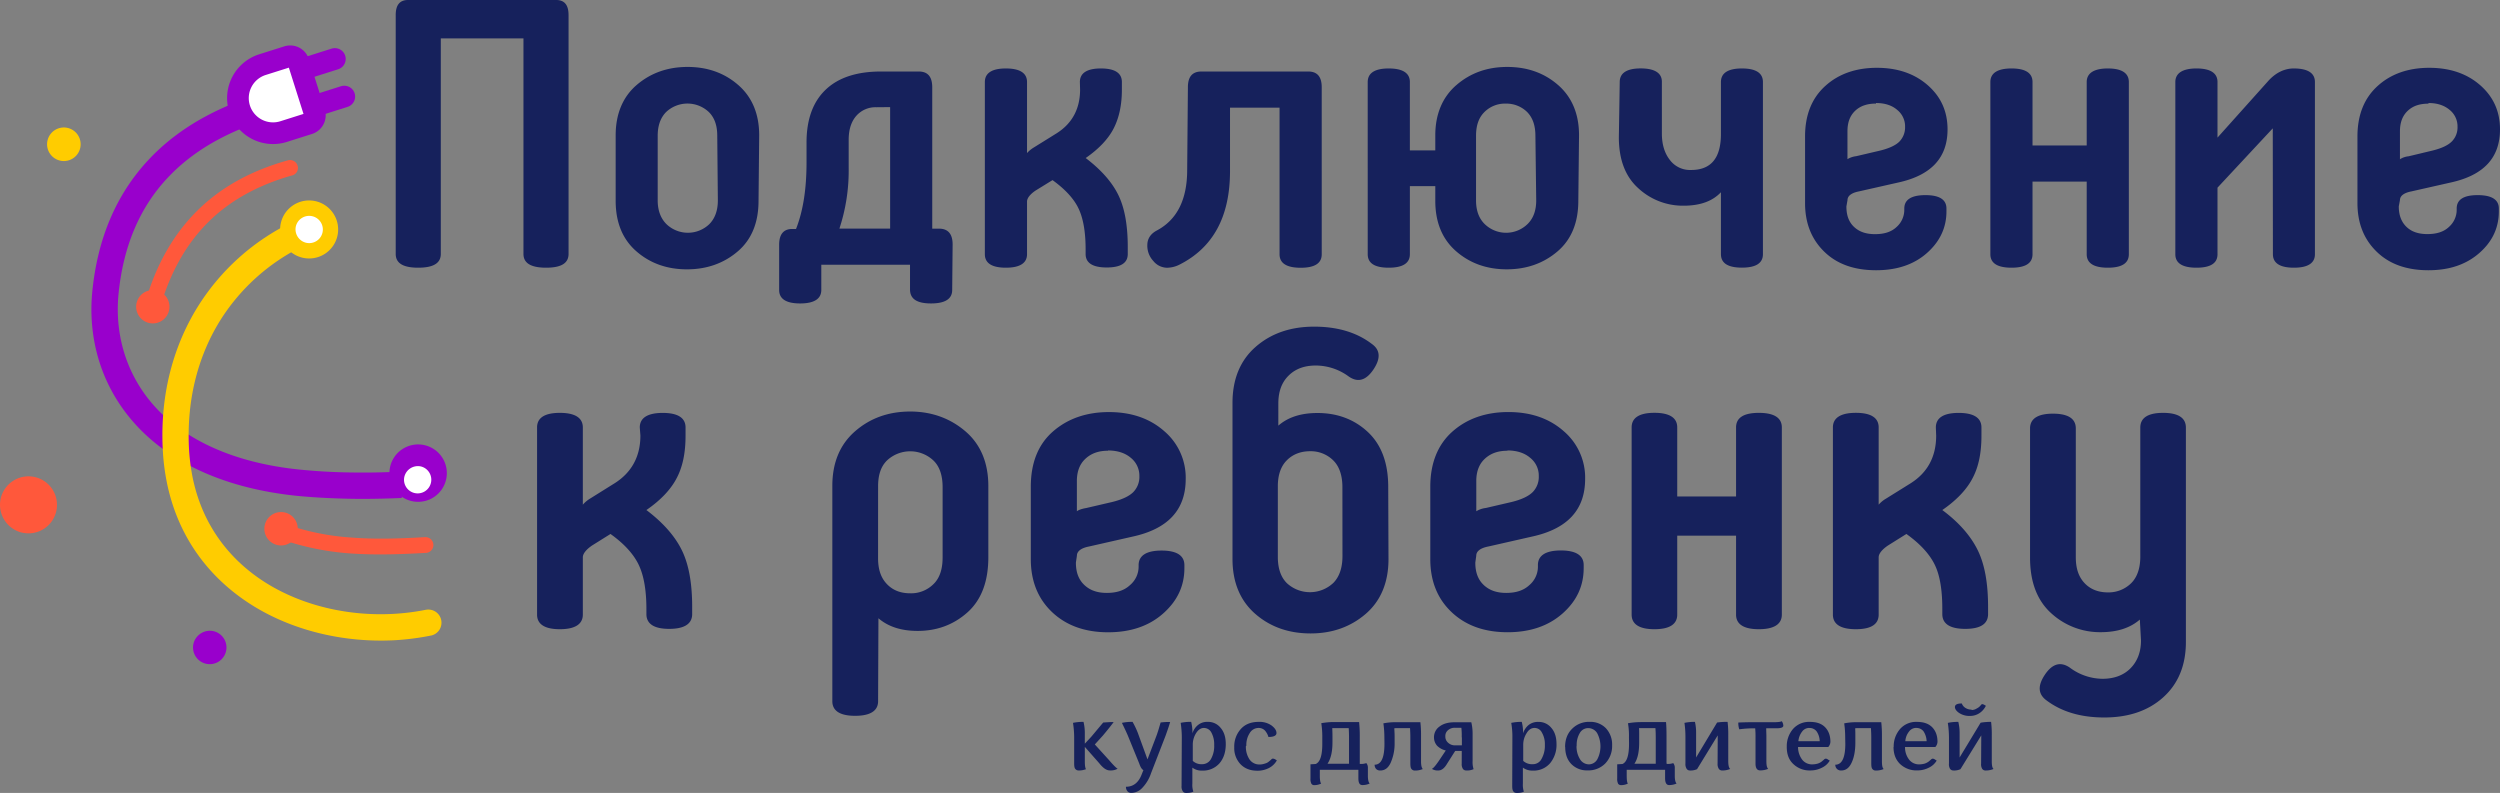 <?xml version="1.0" encoding="UTF-8"?> <svg xmlns="http://www.w3.org/2000/svg" id="Слой_1" data-name="Слой 1" viewBox="0 0 1614.88 512.21"><rect x="0" y="0" width="1614.88" height="512.21" fill="#808080" stroke="none"/> <defs> <style>.cls-1{fill:#90c;}.cls-2{fill:#16215c;}.cls-3{fill:#ff583b;}.cls-4,.cls-6{fill:#fff;}.cls-5{fill:#fc0;}.cls-6,.cls-7{stroke:#90c;stroke-width:14px;}.cls-6{stroke-miterlimit:10;}.cls-7{fill:none;stroke-linecap:round;stroke-linejoin:round;}</style> </defs> <title>logo2</title> <path class="cls-1" d="M274.57,362c-9.2.39-18.2.58-26.81.58q-22.35-.15-41.32-2c-45.2-4.74-78-20.33-99.59-41.62-25.35-25.06-35.32-57.77-32.23-90.1q5.09-51.83,36.3-85.26c20.51-22,49.45-37.55,86.51-46.55a8.52,8.52,0,1,1,4.07,16.55q-50.81,12.32-78.2,41.59c-18.19,19.35-28.74,44.51-31.74,75.29-2.61,27.39,5.81,55.16,27.19,76.36,19.07,18.67,48.39,32.51,89.43,36.77a387.47,387.47,0,0,0,39.58,1.94c8.52.09,17.42-.2,26.81-.58Z" transform="translate(-15.02 -40.32)"></path> <path class="cls-2" d="M353.15,204.34c0,6,4.87,8.9,14.62,8.9s14.51-2.86,14.51-8.9V50.07c0-6.57-2.65-9.75-8-9.75H278.58c-5.3,0-7.95,3.18-7.95,9.75V204.34c0,6,4.77,8.9,14.52,8.9s14.61-2.86,14.61-8.9V65.12h53.39Zm125.57-34.55c0,6.57-1.91,11.66-5.47,15.27a20,20,0,0,1-27.77,0c-3.6-3.61-5.62-8.7-5.62-15.27V128.05c0-6.57,1.81-11.65,5.41-15.33a20.12,20.12,0,0,1,27.66,0c3.71,3.71,5.4,8.76,5.4,15.33Zm26.7-42.06c0-13.77-4.55-24.69-13.56-32.52s-19.92-11.65-32.74-11.65-23.84,3.92-32.84,11.65S412.71,114,412.71,127.73V170c0,13.87,4.38,24.79,13.35,32.63S446,214.3,458.8,214.3s23.84-3.92,32.85-11.66S505,183.88,505,170ZM590,109.51V188H557.23a119.44,119.44,0,0,0,6-38.88V130.52c0-6.56,1.7-11.66,4.87-15.32A16.49,16.49,0,0,1,581,109.59Zm40.37,88.68c0-6.78-3-10.17-8.76-10.17H617.2V96.69c0-6.78-2.86-10.18-8.69-10.18H584.15c-15.47,0-27.44,3.82-35.7,11.66S536,117.35,536,132.4v12.82c0,16.85-2.12,31.14-6.78,43h-2.44c-5.61,0-8.47,3.39-8.47,10.28v29.13c0,5.84,4.65,8.7,13.55,8.7s13.68-2.86,13.68-8.7V211.33h57.31v16c0,6.15,4.57,9,13.57,9s13.67-2.86,13.67-8.7Zm82.33-100c0,12.4-5.09,21.83-15.06,28.18l-14.83,9.22a19.21,19.21,0,0,0-4.38,3.6V93.3c0-5.82-4.66-8.76-13.67-8.76s-13.57,3-13.57,8.76V204.54c0,5.84,4.67,8.7,13.57,8.7s13.67-2.86,13.67-8.7v-34c0-2.19,1.91-4.66,5.47-7.1l11-6.78c8.48,6.14,14.09,12.39,17,18.75s4.38,15,4.38,26v3c0,5.82,4.65,8.69,13.66,8.69s13.56-2.87,13.56-8.69v-4.45c0-13.77-1.9-25-6-33.48s-11.23-16.53-21.18-24.08c8.75-6.05,14.82-12.62,18.21-19.39s5.17-14.91,5.17-24.77V93.3c0-5.82-4.55-8.76-13.56-8.76s-13.57,3-13.57,8.76Zm69.18,51.92c0,19-6.46,32.1-19.6,39.09-4.14,2.19-6.15,5.41-6.15,9.54A14.48,14.48,0,0,0,760,208.89a11.58,11.58,0,0,0,8.76,4.38,18.24,18.24,0,0,0,7.94-1.91q32.85-16.41,32.85-60.49v-41h32v94.71c0,5.84,4.66,8.7,13.67,8.7s13.57-2.86,13.57-8.7V96.69c0-6.78-2.86-10.18-8.68-10.18h-69c-5.93,0-8.76,3.4-8.76,10.18ZM1035,127.73c0-13.77-4.56-24.69-13.57-32.52s-19.91-11.65-32.84-11.65-23.73,3.92-32.74,11.65S942.15,114,942.15,127.73v9.75H925.73V93.3c0-5.82-4.66-8.76-13.67-8.76s-13.56,3-13.56,8.76V204.54c0,5.84,4.55,8.7,13.56,8.7s13.67-2.86,13.67-8.7v-44h16.42V170c0,13.87,4.46,24.79,13.47,32.63s19.91,11.66,32.73,11.66,23.83-3.92,32.84-11.66,13.35-18.76,13.35-32.63Zm-27.66,42.06c0,6.57-1.9,11.66-5.61,15.27a19.83,19.83,0,0,1-27.66,0c-3.7-3.61-5.6-8.7-5.6-15.27V128.05c0-6.57,1.68-11.65,5.39-15.33a18.72,18.72,0,0,1,13.78-5.47,19.13,19.13,0,0,1,13.88,5.47c3.6,3.71,5.3,8.76,5.3,15.33ZM1060.72,129q0,21.47,12.39,32.75a42.35,42.35,0,0,0,29.46,11.44c10.59,0,18.61-2.86,24.09-8.69v40c0,5.84,4.56,8.7,13.56,8.7s13.57-2.86,13.57-8.7V93.3c0-5.82-4.56-8.76-13.57-8.76s-13.56,3-13.56,8.76v33.51c0,15.58-6.35,23.31-19.28,23.31a16.27,16.27,0,0,1-13.78-6.57c-3.39-4.38-5.09-10-5.09-17V93.09c0-5.61-4.65-8.58-13.66-8.58s-13.56,3-13.56,8.76Zm166.13-22.13c5.61,0,10.27,1.47,13.67,4.44a13.61,13.61,0,0,1,5.09,11,13.19,13.19,0,0,1-3.62,9.42c-2.43,2.45-6.56,4.38-12.39,5.83L1214,141.22a13.67,13.67,0,0,0-5.61,1.91v-18c0-5.82,1.68-10.17,5.08-13.34s7.84-4.56,13.35-4.56Zm-18.43,62.72c0-2.65,2.43-4.67,7.3-5.62l25.75-5.82c21.08-4.67,31.57-16,31.57-34.23,0-11.44-4.12-20.88-12.61-28.4s-19.49-11.4-33-11.4c-13.35,0-24.58,3.81-33.27,11.64S1181,114.38,1181,128.51v43c0,12.93,4.14,23.31,12.39,31.37s19.39,12,33.49,12c13.35,0,24.36-3.6,32.85-11.12s12.6-16.53,12.6-26.91v-1.81c0-5.82-4.56-8.68-13.56-8.68s-13.67,2.86-13.67,8.68v.75a14.75,14.75,0,0,1-5.08,11.23c-3.39,3.18-8,4.55-13.78,4.55-5.61,0-10-1.37-13.46-4.55s-5.08-7.52-5.08-13.36ZM1390.15,93.3c0-5.82-4.66-8.76-13.56-8.76s-13.66,3-13.66,8.76v41h-35v-41c0-5.82-4.56-8.76-13.57-8.76s-13.66,3-13.66,8.76V204.54c0,5.84,4.66,8.7,13.66,8.7s13.57-2.86,13.57-8.7V157.61h35v46.93c0,5.84,4.66,8.7,13.66,8.7s13.56-2.86,13.56-8.7Zm93.06,111.24c0,5.84,4.67,8.7,13.57,8.7s13.57-2.86,13.57-8.7V93.3c0-5.82-4.66-8.76-13.66-8.76-6,0-11.66,2.75-16.42,8l-32.85,36.66V93.3c0-5.82-4.66-8.76-13.56-8.76s-13.68,3-13.68,8.76V204.54c0,5.84,4.67,8.7,13.68,8.7s13.56-2.86,13.56-8.7v-43l35.7-38.32Zm100.49-97.67q8.43,0,13.68,4.44a13.66,13.66,0,0,1,5.08,11,12.84,12.84,0,0,1-3.71,9.42c-2.43,2.45-6.57,4.38-12.4,5.83l-15.47,3.71a13.07,13.07,0,0,0-5.61,1.91v-18c0-5.82,1.69-10.17,5.09-13.34s7.73-4.56,13.34-4.56Zm-18.43,62.72c0-2.65,2.44-4.67,7.31-5.62l25.75-5.82c21.09-4.67,31.57-16,31.57-34.23,0-11.44-4.13-20.88-12.61-28.4s-19.51-11.4-33.06-11.4c-13.36,0-24.59,3.81-33.27,11.64s-13.14,18.62-13.14,32.75v43c0,12.93,4.13,23.31,12.39,31.37s19.39,12,33.48,12c13.36,0,24.26-3.6,32.85-11.12s12.61-16.53,12.61-26.91v-1.81c0-5.82-4.66-8.68-13.67-8.68s-13.56,2.86-13.56,8.68v.75a14.7,14.7,0,0,1-5.08,11.19c-3.39,3.17-8,4.55-13.88,4.55-5.47,0-10-1.38-13.35-4.55s-5.09-7.52-5.09-13.36Z" transform="translate(-15.02 -40.32)"></path> <path class="cls-2" d="M428.69,321.69c0,13.45-5.62,23.73-16.43,30.65l-16.1,10.06a19.7,19.7,0,0,0-4.66,3.92V316.43c0-6.25-5.08-9.42-14.84-9.42s-14.72,3.17-14.72,9.42V437.32c0,6.25,5,9.44,14.72,9.44s14.84-3.19,14.84-9.44v-37c0-2.33,2.12-5,6-7.66l11.87-7.42c9.22,6.57,15.25,13.46,18.43,20.35s4.77,16.31,4.77,28.18V437c0,6.36,5,9.54,14.72,9.54s14.84-3.18,14.84-9.54v-4.71c0-15-2.12-27.13-6.57-36.34s-12.19-18-23-26.17c9.53-6.57,16.1-13.66,19.81-21.09,3.71-7.2,5.48-16.1,5.48-26.91v-5.32c0-6.25-5-9.42-14.73-9.42s-14.83,3.17-14.83,9.42Zm153.76,118c6.35,5.48,14.83,8.17,25.32,8.17,12.4,0,23.2-3.93,32.21-12s13.46-20,13.46-35.6v-46c0-15-5-26.91-14.74-35.27S617,306.15,603,306.15s-25.85,4.25-35.6,12.72-14.73,20.24-14.73,35.28V493.27c0,6.25,5,9.43,14.73,9.43s14.83-3.18,14.83-9.43Zm-.22-85.18c0-7.42,1.81-12.92,5.84-16.84a21.92,21.92,0,0,1,30,.21c4,3.92,5.83,9.74,5.83,17.16v45.35c0,7.41-1.8,13.25-5.83,17.17a20.42,20.42,0,0,1-15.09,6c-6,0-11-1.79-14.93-5.82s-5.84-9.43-5.84-16.85Zm148.55-23.2c6,0,11,1.58,14.73,4.77A14.8,14.8,0,0,1,751,347.9a14,14,0,0,1-3.92,10.28c-2.65,2.65-7.11,4.77-13.46,6.36l-16.85,3.92c-3,.52-5.09,1.27-6.14,2.11V351.08c0-6.36,1.91-11.12,5.62-14.51s8.36-5.1,14.5-5.1Zm-20.13,68c0-2.86,2.65-5,7.94-6l28-6.36c23-5,34.34-17.37,34.34-37.22a39.42,39.42,0,0,0-13.78-30.83c-9.22-8.16-21.08-12.4-35.81-12.4-14.51,0-26.7,4.24-36.24,12.61s-14.23,20.34-14.23,35.6v46.73c0,14,4.46,25.32,13.46,34s21.12,13.3,36.48,13.3c14.51,0,26.38-4,35.6-12.18s13.67-17.9,13.67-29.24v-1.93c0-6.25-5-9.44-14.73-9.44s-14.84,3.19-14.84,9.44v.84A15.59,15.59,0,0,1,745,418.22c-3.7,3.5-8.68,5.09-15,5.09-6.05,0-10.81-1.59-14.52-5.09S710,410.06,710,403.71Zm171.54.22c0,7.41-1.91,13.23-5.83,17.26a22,22,0,0,1-30.09.21c-3.92-3.92-5.83-9.54-5.83-17V354.47c0-7.31,1.91-12.92,5.83-16.84s9-5.84,15-5.84a20.63,20.63,0,0,1,15.05,6c3.92,3.92,5.83,9.85,5.83,17.16Zm29.56-44.72c0-15.68-4.56-27.55-13.46-35.71s-19.81-12-32.21-12c-10.6,0-19,2.65-25.32,8.16V301c0-7.66,2.11-13.56,6.57-18s10.28-6.57,17.69-6.57a36,36,0,0,1,21.09,7c6,4.24,11.33,2.65,16.1-4.46s4.45-12.6-1.09-16.52q-14.62-11.13-37.23-11.13c-15.57,0-28.18,4.56-38,13.25s-14.73,20.8-14.73,35.92v101c0,15,5,26.91,14.73,35.38s21.72,12.62,35.7,12.62,25.86-4.24,35.6-12.62,14.73-20.34,14.73-35.38Zm77-23.52c6,0,11,1.58,14.72,4.77A14.72,14.72,0,0,1,1009,347.9a14,14,0,0,1-3.92,10.28c-2.65,2.65-7.1,4.77-13.46,6.36l-16.85,3.92a14.8,14.8,0,0,0-6.14,2.11V351.08c0-6.36,1.91-11.12,5.62-14.51s8.36-5.09,14.51-5.09Zm-20.14,68c0-2.86,2.65-5,8-6l28-6.36c23-5,34.33-17.37,34.33-37.22a39.42,39.42,0,0,0-13.78-30.83c-9.22-8.16-21.08-12.4-35.81-12.4-14.52,0-26.7,4.24-36.13,12.61s-14.3,20.37-14.3,35.63v46.73c0,14,4.46,25.32,13.47,34s21.08,13.26,36.45,13.26c14.51,0,26.37-4,35.59-12.18S1038,418.6,1038,407.26v-1.93c0-6.25-5-9.44-14.72-9.44s-14.84,3.19-14.84,9.44v.84a15.63,15.63,0,0,1-5.47,12.05c-3.71,3.5-8.69,5.09-15,5.09-6,0-10.81-1.59-14.52-5.09S968,410.06,968,403.71ZM1166,316.43c0-6.25-5-9.42-14.84-9.42s-14.73,3.17-14.73,9.42V361h-38v-44.6c0-6.25-5-9.42-14.72-9.42s-14.73,3.17-14.73,9.42V437.32c0,6.25,5,9.44,14.73,9.44s14.72-3.19,14.72-9.44v-51h38v51c0,6.25,5,9.44,14.73,9.44s14.84-3.19,14.84-9.44Zm99.69,5.3c0,13.46-5.47,23.74-16.31,30.66l-16.05,10a19,19,0,0,0-4.78,3.92v-49.9c0-6.25-5-9.42-14.72-9.42s-14.84,3.17-14.84,9.42V437.32c0,6.25,5,9.44,14.84,9.44s14.72-3.19,14.72-9.44v-37c0-2.33,2.13-5,6.05-7.66l11.86-7.42c9.22,6.57,15.33,13.46,18.55,20.35s4.65,16.31,4.65,28.18V437c0,6.36,5.09,9.54,14.84,9.54s14.72-3.18,14.72-9.54v-4.71c0-15-2.11-27.13-6.57-36.34s-12-18-23-26.17c9.54-6.57,16.11-13.66,19.82-21.09,3.71-7.2,5.47-16.1,5.47-26.91v-5.32c0-6.25-5-9.42-14.72-9.42s-14.73,3.17-14.73,9.42ZM1398,454c0,7.67-2.44,13.66-6.89,18.12s-10.59,6.67-18,6.67a35.9,35.9,0,0,1-21.08-7.21c-6-4.12-11.34-2.54-16.11,4.57s-4.45,12.6,1.1,16.63c9.74,7.31,22.14,11,37.22,11,15.57,0,28.29-4.23,38-12.92S1427,470.27,1427,455V316.54c0-6.36-5-9.53-14.72-9.53s-14.73,3.17-14.73,9.53v83.28c0,7.42-1.92,13.24-5.84,17.16a20.78,20.78,0,0,1-15,6c-6,0-11.12-1.8-15-5.82s-5.82-9.44-5.82-16.85V317.07c0-6.35-5-9.54-14.74-9.54s-14.82,3.19-14.82,9.54v83.44c0,15.69,4.55,27.55,13.45,35.72a46.58,46.58,0,0,0,32.14,12.45c10.59,0,19-2.64,25.33-8.15Z" transform="translate(-15.02 -40.32)"></path> <path class="cls-3" d="M289.63,387.3a5.09,5.09,0,0,1,.84,10.14l-.26,0c-16.93,1-33,1.46-48.68.39a173.72,173.72,0,0,1-46.45-9.68,5.1,5.1,0,0,1,3.11-9.72l.37.14a159.32,159.32,0,0,0,43.75,9c15.09,1.16,30.77.68,47.32-.29Z" transform="translate(-15.02 -40.32)"></path> <path class="cls-3" d="M117.74,241.49a5,5,0,0,1-6,3.68l-.15,0a5.17,5.17,0,0,1-3.63-6.28c7-26.35,18.76-46.88,34.46-62.45s35.35-26.08,58.57-32.56a5.12,5.12,0,0,1,6.3,3.57h0a5,5,0,0,1-3.45,6.17l-.11,0c-21.5,6.11-39.71,15.82-54.1,30.09S124.39,217,117.74,241.49Z" transform="translate(-15.02 -40.32)"></path> <path class="cls-1" d="M266.57,345.88a18.54,18.54,0,1,1,0,.12Z" transform="translate(-15.02 -40.32)"></path> <path class="cls-4" d="M276.24,348.2a9,9,0,0,1,10.65-6.58,8.81,8.81,0,0,1,6.48,10.64h0a8.8,8.8,0,0,1-17.13-4.07Z" transform="translate(-15.02 -40.32)"></path> <path class="cls-3" d="M103.78,234.37a10.76,10.76,0,1,1-.26.7C103.6,234.83,103.69,234.6,103.78,234.37Z" transform="translate(-15.02 -40.32)"></path> <path class="cls-3" d="M186.08,379.37a10.79,10.79,0,1,1,8,13,10.79,10.79,0,0,1-8-13Z" transform="translate(-15.02 -40.32)"></path> <path class="cls-5" d="M290.15,434.21a8.49,8.49,0,0,1,3.46,16.62l-.08,0a168.05,168.05,0,0,1-24.48,3.1c-30.87,1.45-63.39-5.61-90.2-22.07-27.19-16.74-48.48-43-56-79.64a143.86,143.86,0,0,1-2.71-22.07c-1.74-35.52,7.06-67.65,24-93.87a147.56,147.56,0,0,1,56-50.71c1.26-.68,8.71,14.61,7.46,15.29a131,131,0,0,0-49.17,44.61c-15.09,23.32-22.84,52.07-21.38,83.81a134.05,134.05,0,0,0,2.42,19.55c6.48,31.55,24.77,54.1,48.19,68.52,23.81,14.61,52.94,20.9,80.52,19.55a147.91,147.91,0,0,0,22-2.71Z" transform="translate(-15.02 -40.32)"></path> <path class="cls-5" d="M196.47,184.23a18.74,18.74,0,1,1,13.93,22.55,18.74,18.74,0,0,1-13.93-22.55Z" transform="translate(-15.02 -40.32)"></path> <path class="cls-4" d="M206.14,186.46A8.88,8.88,0,0,1,216.79,180a8.8,8.8,0,0,1-4.06,17.13A8.93,8.93,0,0,1,206.14,186.46Z" transform="translate(-15.02 -40.32)"></path> <path class="cls-3" d="M15.49,362.27a18.41,18.41,0,1,1,13.77,22.09l-.12,0A18.49,18.49,0,0,1,15.49,362.27Z" transform="translate(-15.02 -40.32)"></path> <path class="cls-5" d="M45.78,130.78a10.84,10.84,0,1,1-.14.61C45.68,131.18,45.73,131,45.78,130.78Z" transform="translate(-15.02 -40.32)"></path> <path class="cls-1" d="M140,456.05a10.93,10.93,0,0,1,13.06-8,10.8,10.8,0,1,1-13.06,8Z" transform="translate(-15.02 -40.32)"></path> <path class="cls-2" d="M725.06,533.31c2.43,3.08,4.66,4.67,6.89,4.67a9,9,0,0,0,5-1.1c-.95-.53-2.76-2.33-5.3-5.3l-9.43-10.39,5.19-5.71c2.75-3.29,5.08-6.15,7-8.76-2.75,0-5,.22-6.78.32-4.38,5.2-6.89,8.26-7.73,9.22l-4.14,4.45v-7a30.36,30.36,0,0,0-.84-7.1,31.63,31.63,0,0,0-6.79.64,64.63,64.63,0,0,1,.75,9.21v16.95c0,1.81.2,3,.74,3.6a2.65,2.65,0,0,0,2.11,1,12.19,12.19,0,0,0,4.78-.85c-.53-.85-.75-2.54-.75-5.19v-9.21Zm27.44,7.22c-2,5.29-5.4,8-10.17,8a4.18,4.18,0,0,0,.95,2.86,3.15,3.15,0,0,0,2.55,1.1,9.83,9.83,0,0,0,7.09-3.29,25.15,25.15,0,0,0,5.62-9.42l9.33-24.09c1.37-3.81,2.43-6.89,3-9a43.63,43.63,0,0,0-6.15.32c-1.09,3.82-2,6.88-3,9.43l-5.48,14.41L750,513.72a54.36,54.36,0,0,0-3.39-7.1,30,30,0,0,0-6.89.64c1.6,3.28,3.08,6.35,4.24,9.21l7,17.17c.75,2.19,1.59,3.6,2.65,4.13Zm25.75,7.41a5.69,5.69,0,0,0,.84,3.6,2.46,2.46,0,0,0,2,1,11.66,11.66,0,0,0,4.78-.84,13.42,13.42,0,0,1-.64-5.19V536.18a9.92,9.92,0,0,0,6.35,1.91,14.17,14.17,0,0,0,11.23-4.78c2.76-3.28,4-7.41,4-12.39q0-6.57-3.28-10.38a10.26,10.26,0,0,0-8.38-3.92,9.25,9.25,0,0,0-6.25,2,10.75,10.75,0,0,0-3.6,5.39v-.31a30.36,30.36,0,0,0-.84-7.1,30.86,30.86,0,0,0-6.78.64,64.6,64.6,0,0,1,.73,9.21Zm14.4-37.4a5.47,5.47,0,0,1,4.88,3,15.82,15.82,0,0,1,1.8,8,17,17,0,0,1-2,8.91,6.43,6.43,0,0,1-5.83,3.5,8.11,8.11,0,0,1-6-2.13V521.24a13.74,13.74,0,0,1,2.12-7.32c1.48-2.32,3.18-3.38,5.08-3.38Zm27.45,11.55a14,14,0,0,1,2.19-8.26,6.64,6.64,0,0,1,5.82-3.29,5.6,5.6,0,0,1,3.92,1.59,10.85,10.85,0,0,1,2.34,4.24c3.39,0,5.19-.85,5.19-2.54s-1.1-3.29-3.18-4.88a13.42,13.42,0,0,0-8.27-2.33c-4.76,0-8.58,1.38-11.44,4.45a16.74,16.74,0,0,0-4.38,11.86,15.1,15.1,0,0,0,4,11c2.76,2.86,6.36,4.24,11,4.24a16,16,0,0,0,7.52-1.81,12.2,12.2,0,0,0,5-4.87l-1-.63a3.94,3.94,0,0,0-1.59-.53,1.88,1.88,0,0,0-1.09.64c-.47.45-1,.87-1.48,1.27a5.84,5.84,0,0,1-2.44,1.27,10.34,10.34,0,0,1-3.81.63,7.62,7.62,0,0,1-6.26-3.28,14.6,14.6,0,0,1-2.33-8.69Zm49.06-1.27c0,7.41-1.38,11.76-4.25,13l-3.38.21v9.12a6.68,6.68,0,0,0,.63,3.49,2.12,2.12,0,0,0,1.8.84,10,10,0,0,0,4.45-1c-.53-.74-.85-2.33-.85-5.08v-3.82h24.91v5.47c0,2.86.73,4.38,2.54,4.38a10.84,10.84,0,0,0,4.76-1c-.73-.74-1.16-2.33-1.16-5.08V536a4.56,4.56,0,0,0-1-2.75,10.52,10.52,0,0,1-4.24.52V515.62a89.09,89.09,0,0,0-.43-8.9H876.57a48.42,48.42,0,0,0-8.06.74,56.58,56.58,0,0,1,.65,8.91Zm8.68-10.18h8.38c.09,1.28.2,3.19.2,5.73v17.27H872.54q3.19-4.78,3.19-13.67v-4.45c0-2.19-.11-3.82-.11-4.88Zm31.47,10.18c0,9-2.12,13.46-6.35,13.46a4.09,4.09,0,0,0,.95,2.74,3.62,3.62,0,0,0,2.75,1c2.86,0,5.09-1.59,6.67-5a30.46,30.46,0,0,0,2.54-13v-4.38c0-1.16-.09-2.86-.2-4.87a12.09,12.09,0,0,1,2.33-.11h7.84c.11,2,.2,3.93.2,5.72v17.09c0,1.81.22,3,.75,3.6a2.68,2.68,0,0,0,2.12,1,12.63,12.63,0,0,0,5.19-1c-.74-.63-1.16-2.33-1.16-5.08V515.73a73.56,73.56,0,0,0-.42-8.9h-15.9a39.55,39.55,0,0,0-8,.74,64.75,64.75,0,0,1,.64,8.9Zm49.91,12.71A5.67,5.67,0,0,0,960,537a2.53,2.53,0,0,0,2.12,1,10,10,0,0,0,4.77-.85,14.45,14.45,0,0,1-.64-5.19v-18a31.31,31.31,0,0,0-.84-7.09H954.55c-3.92,0-7.1.84-9.53,2.65a8.4,8.4,0,0,0-3.71,7.09,8.08,8.08,0,0,0,2,5.41,11.64,11.64,0,0,0,5.62,3.08l-4.6,6.88c-1.91,2.75-3.29,4.45-4.38,5A7,7,0,0,0,944.2,538c2,0,3.92-1.48,5.61-4.44l5.19-8.16h4.24Zm.1-16.85v5.09h-4a6.38,6.38,0,0,1-4.78-1.59,5.19,5.19,0,0,1-1.9-4.24,4.79,4.79,0,0,1,1.7-3.92,6.42,6.42,0,0,1,4.55-1.59H959a46.62,46.62,0,0,1,.22,6.14Zm32.52,31.26c0,1.81.22,3,.75,3.6a2.62,2.62,0,0,0,2.12,1,11.06,11.06,0,0,0,4.65-.84,13.8,13.8,0,0,1-.63-5.19V536.18a10.33,10.33,0,0,0,6.36,1.91,14,14,0,0,0,11.23-4.78,18.57,18.57,0,0,0,4.13-12.37q0-6.57-3.28-10.38a10.48,10.48,0,0,0-8.48-3.92,9.61,9.61,0,0,0-6.25,2,11.31,11.31,0,0,0-3.6,5.4v-.32a25.8,25.8,0,0,0-.84-7.1,31.57,31.57,0,0,0-6.79.64,51.75,51.75,0,0,1,.74,9.22Zm14.42-37.4a5.26,5.26,0,0,1,4.76,3,14.8,14.8,0,0,1,1.91,8,17.08,17.08,0,0,1-2.11,8.91,6.19,6.19,0,0,1-5.73,3.5,8.35,8.35,0,0,1-6.14-2.13V521.24a13.67,13.67,0,0,1,2.19-7.32c1.38-2.32,3.07-3.38,5.09-3.38Zm19.81,12.28c0,4.57,1.27,8.27,3.92,11a13.92,13.92,0,0,0,10.48,4.13,15.23,15.23,0,0,0,11.46-4.45,16.22,16.22,0,0,0,4.44-11.76,15.34,15.34,0,0,0-4-11,13.81,13.81,0,0,0-10.38-4.13,15.24,15.24,0,0,0-11.55,4.56q-4.46,4.45-4.44,11.75Zm7.42-.73a14.85,14.85,0,0,1,2-8.26,6.2,6.2,0,0,1,5.4-3.19,6.77,6.77,0,0,1,5.83,3.28,18.18,18.18,0,0,1,.1,16.85,6.31,6.31,0,0,1-5.39,3.29,6.78,6.78,0,0,1-5.84-3.39,15.41,15.41,0,0,1-2.19-8.69Zm33.8-1.27c0,7.41-1.38,11.76-4.24,13l-3.4.21v9.12a6.78,6.78,0,0,0,.64,3.49,2.3,2.3,0,0,0,1.81.84,9.76,9.76,0,0,0,4.44-1c-.52-.74-.74-2.33-.74-5.08v-3.82h24.79v5.47c0,2.86.85,4.38,2.54,4.38a11.37,11.37,0,0,0,4.88-1c-.74-.74-1.16-2.33-1.16-5.08V536a4.57,4.57,0,0,0-1-2.75,11.22,11.22,0,0,1-4.23.52,9.93,9.93,0,0,1-.11-2.11v-16q0-5.72-.32-8.9h-16.42a49.52,49.52,0,0,0-8.16.74,46.6,46.6,0,0,1,.64,8.91Zm8.68-10.18h8.37c.11,1.28.21,3.19.21,5.73v17.27h-13.77c2.12-3.18,3.07-7.74,3.07-13.67v-4.45c0-2.19,0-3.82-.11-4.88Zm48.53,22.89a5.63,5.63,0,0,0,.84,3.49,2.56,2.56,0,0,0,2.13,1,13,13,0,0,0,5.19-1c-.85-.63-1.27-2.33-1.27-5.08V515.73a67.62,67.62,0,0,0-.43-9.11,40.5,40.5,0,0,0-6.78.42l-13.56,22.57V513.72a30.27,30.27,0,0,0-.75-7.1,30.18,30.18,0,0,0-6.77.64,64.49,64.49,0,0,1,.63,9.21v17.06a5.63,5.63,0,0,0,.84,3.49,2.49,2.49,0,0,0,2,1,10.07,10.07,0,0,0,4.66-.85l13.36-21.83Zm38-22.78c3,0,4.46-.53,4.46-1.7a5.18,5.18,0,0,0-1-2.86c-.75.43-2.44.64-5.2.64h-13.67c-3.82,0-6.88.11-9.21.21a12.81,12.81,0,0,0,.63,4.38,69.18,69.18,0,0,1,9.54-.64h.74a54.87,54.87,0,0,1,.21,5.73v17c0,3,1,4.45,3,4.45a13.31,13.31,0,0,0,5.18-1c-.84-.74-1.16-2.43-1.16-5.08V515.73c0-1.16-.11-2.86-.11-5Zm6.68,12c0,4.66,1.27,8.26,4.13,11a15.08,15.08,0,0,0,11.12,4.24,16.14,16.14,0,0,0,7.53-1.8,11.59,11.59,0,0,0,5-4.55l-1.1-.64a2.5,2.5,0,0,0-1.49-.63,1.77,1.77,0,0,0-1.16.63l-1.49,1.27a8.68,8.68,0,0,1-2.43,1.27,12.91,12.91,0,0,1-3.6.53,8,8,0,0,1-6.57-3.07,13.62,13.62,0,0,1-2.65-8.17H1196a5.33,5.33,0,0,0,1.38-3.28q0-6-3.49-9.54c-2.34-2.33-5.48-3.38-9.76-3.38a13.72,13.72,0,0,0-10.8,4.45,17,17,0,0,0-4.13,11.86Zm14.62-12.19a5.68,5.68,0,0,1,4.66,2.19,11.5,11.5,0,0,1,2,6.36h-13.78a12,12,0,0,1,2.44-6.25,5.64,5.64,0,0,1,4.66-2.33ZM1207,520.82c0,9-2.19,13.46-6.47,13.46a3.76,3.76,0,0,0,1.09,2.74,3.65,3.65,0,0,0,2.76,1c2.86,0,5.08-1.59,6.68-5s2.43-7.67,2.43-13v-4.38c0-1.16,0-2.86-.11-4.87a12.09,12.09,0,0,1,2.33-.11h7.85c.1,2,.21,3.93.21,5.72v17.09c0,1.81.21,3,.74,3.6a2.67,2.67,0,0,0,2.12,1,13,13,0,0,0,5.19-1c-.85-.63-1.16-2.33-1.16-5.08V515.73a75.66,75.66,0,0,0-.43-8.9h-15.89a39.55,39.55,0,0,0-8.05.74,63.2,63.2,0,0,1,.63,8.9Zm31.14,1.91c0,4.66,1.38,8.26,4.13,11a15.35,15.35,0,0,0,11.23,4.24,16.17,16.17,0,0,0,7.53-1.8,11.59,11.59,0,0,0,5-4.55L1265,531a2.82,2.82,0,0,0-1.6-.63,1.9,1.9,0,0,0-1.09.63l-1.49,1.27a10.24,10.24,0,0,1-2.43,1.27,13.36,13.36,0,0,1-3.71.53,8,8,0,0,1-6.47-3.07,13,13,0,0,1-2.64-8.17h19.6a5.39,5.39,0,0,0,1.38-3.28q0-6-3.5-9.54c-2.33-2.33-5.61-3.38-9.75-3.38a13.73,13.73,0,0,0-10.81,4.45,17.13,17.13,0,0,0-4.23,11.86Zm14.73-12.19a5.7,5.7,0,0,1,4.66,2.19,12.45,12.45,0,0,1,2,6.36h-13.77a11.19,11.19,0,0,1,2.43-6.25,5.64,5.64,0,0,1,4.66-2.33Zm41.85,23a5.67,5.67,0,0,0,.75,3.49,2.65,2.65,0,0,0,2.11,1,13,13,0,0,0,5.19-1c-.84-.63-1.16-2.33-1.16-5.08V515.73a67.62,67.62,0,0,0-.43-9.11,38.4,38.4,0,0,0-6.77.53l-13.57,22.46V513.72a30.36,30.36,0,0,0-.84-7.1,31.57,31.57,0,0,0-6.79.64,64.63,64.63,0,0,1,.75,9.21v17.06a5.59,5.59,0,0,0,.74,3.49,2.65,2.65,0,0,0,2.11,1,9.7,9.7,0,0,0,4.57-.85l13.45-21.83Zm-6.14-34.86a6.93,6.93,0,0,1-4-1.09,5.71,5.71,0,0,1-2.33-2.86c-3,0-4.44.75-4.44,2.33,0,1.27,1,2.65,2.74,3.81a12.09,12.09,0,0,0,7.11,1.91,11,11,0,0,0,6-1.8,12,12,0,0,0,4.14-4.77l-1.09-.64a3.46,3.46,0,0,0-1.27-.42c-.32,0-.64.33-1.18,1a7,7,0,0,1-2.33,1.8,6.11,6.11,0,0,1-3.38,1Z" transform="translate(-15.02 -40.32)"></path> <path class="cls-6" d="M214.45,120.18l-16.21,5.13a22.68,22.68,0,0,1-28.47-14.77h0a22.69,22.69,0,0,1,14.78-28.47l16.22-5.13a5.67,5.67,0,0,1,7.11,3.7l10.27,32.43A5.67,5.67,0,0,1,214.45,120.18Z" transform="translate(-15.02 -40.32)"></path> <line class="cls-7" x1="196.31" y1="44.41" x2="216.31" y2="38.08"></line> <line class="cls-7" x1="202.4" y1="68.7" x2="222.4" y2="62.37"></line> </svg> 